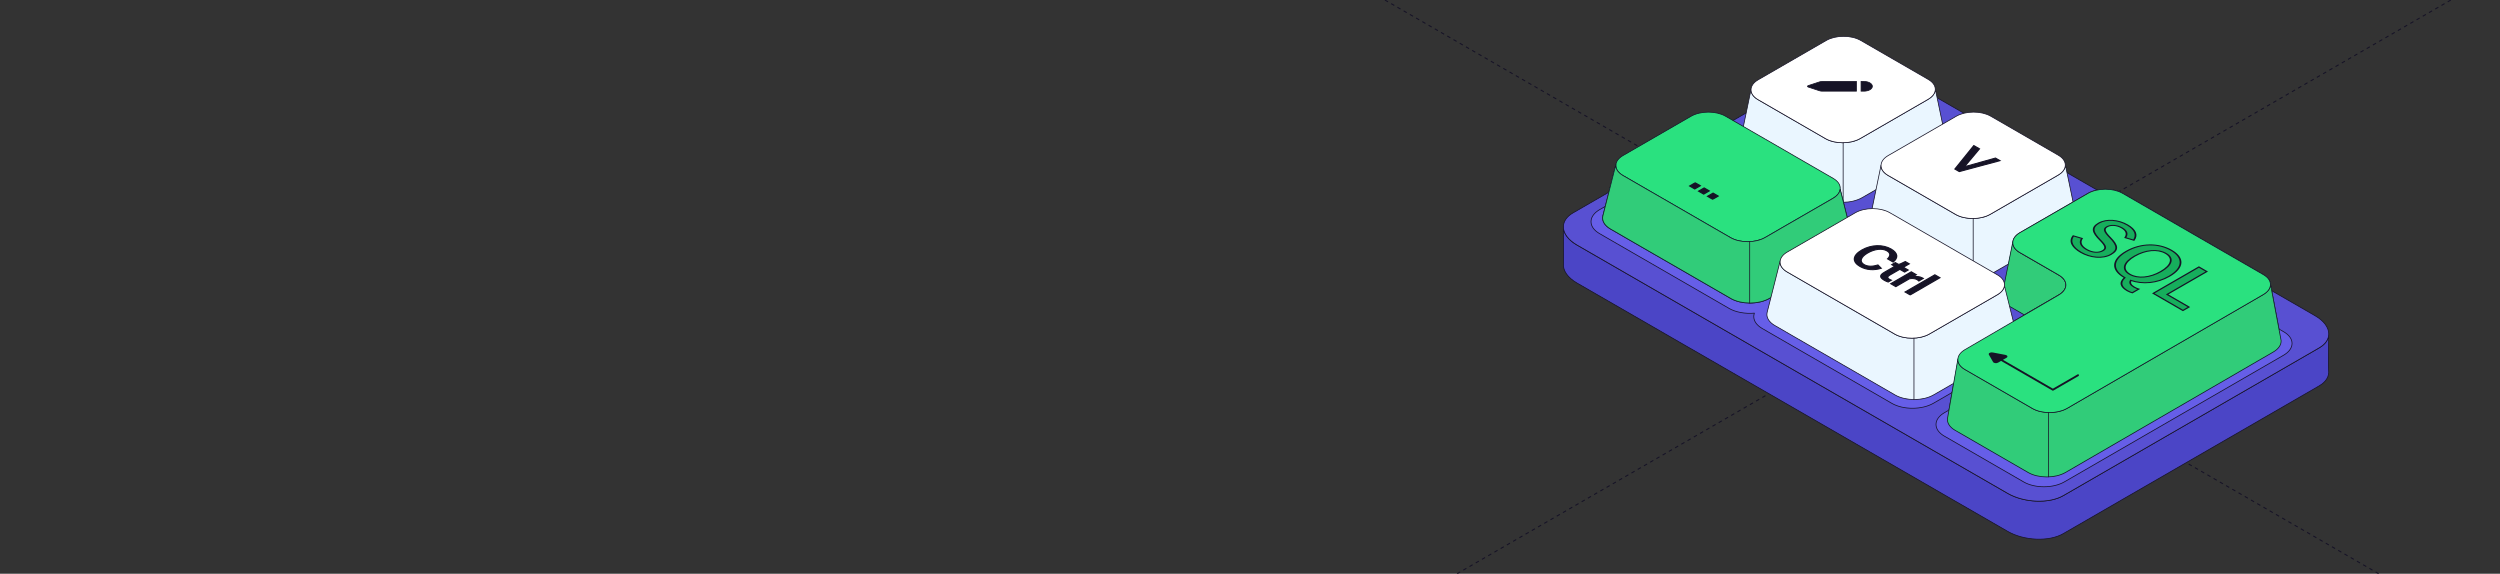 <?xml version="1.0" encoding="UTF-8"?> <svg xmlns="http://www.w3.org/2000/svg" width="1390" height="319" viewBox="0 0 1390 319" fill="none"><rect x="0" y="0" width="1390" height="319" fill="#333333" stroke="none"/><g clip-path="url(#clip0_8393_28805)"><path d="M434 -193.961L1675.63 522.808" stroke="#161326" stroke-width="0.6" stroke-linejoin="round" stroke-dasharray="2 2"></path><path d="M1716 -203.961L474.374 512.808" stroke="#161326" stroke-width="0.6" stroke-linejoin="round" stroke-dasharray="2 2"></path><path d="M1294.78 185.456C1294.78 185.433 1294.78 185.413 1294.78 185.39C1294.89 188.397 1293.14 191.285 1289.43 193.424L1147.18 275.572C1139.25 280.152 1125.4 279.578 1116.24 274.288L876.817 136.235C871.62 133.234 869.057 129.361 869.255 125.734C869.255 125.766 869.248 125.797 869.246 125.828C869.096 129.428 869.486 143.979 869.265 146.673C868.961 150.356 871.529 154.314 876.817 157.369L1116.24 295.423C1125.4 300.713 1139.25 301.286 1147.18 296.706L1289.43 214.558C1293.4 212.269 1295.13 209.122 1294.73 205.89C1294.33 202.655 1294.87 188.443 1294.79 185.459L1294.78 185.456Z" fill="#4B45C6"></path><path d="M1133.75 300.001C1127.62 300.001 1121.17 298.514 1116.14 295.607L876.711 157.553C871.523 154.557 868.731 150.586 869.055 146.658C869.172 145.229 869.115 140.373 869.061 135.678C869.013 131.475 868.965 127.504 869.036 125.824C869.036 125.804 869.038 125.783 869.04 125.762V125.729C869.048 125.614 869.149 125.52 869.263 125.532C869.378 125.539 869.466 125.637 869.459 125.751C869.459 125.751 869.459 125.751 869.459 125.754C869.257 129.449 871.975 133.205 876.918 136.06L1116.34 274.113C1125.43 279.362 1139.21 279.935 1147.08 275.397L1289.32 193.249C1292.82 191.229 1294.68 188.443 1294.57 185.403C1294.56 185.288 1294.65 185.19 1294.77 185.186C1294.89 185.177 1294.98 185.271 1294.99 185.386L1294.99 185.455C1295.02 186.527 1294.97 189.048 1294.91 191.967C1294.81 197.241 1294.68 203.805 1294.93 205.867C1295.36 209.331 1293.45 212.482 1289.53 214.742L1147.28 296.89C1143.67 298.977 1138.82 300.001 1133.75 300.001H1133.75ZM869.42 128.552C869.42 130.493 869.449 133.036 869.48 135.672C869.535 140.377 869.591 145.244 869.472 146.692C869.161 150.45 871.877 154.277 876.92 157.19L1116.34 295.244C1125.43 300.492 1139.22 301.066 1147.08 296.527L1289.33 214.379C1293.09 212.209 1294.93 209.204 1294.52 205.915C1294.26 203.824 1294.39 197.245 1294.5 191.957C1294.52 190.548 1294.55 189.234 1294.56 188.13C1293.82 190.238 1292.1 192.126 1289.53 193.608L1147.28 275.756C1139.31 280.361 1125.33 279.785 1116.13 274.472L876.711 136.421C872.87 134.203 870.336 131.436 869.418 128.552H869.42Z" fill="#161326"></path><path d="M1116.24 274.292L876.817 136.236C867.658 130.946 866.663 122.946 874.595 118.365L1016.84 36.217C1024.77 31.637 1038.63 32.211 1047.79 37.501L1287.21 175.554C1296.37 180.844 1297.36 188.845 1289.43 193.425L1147.18 275.573C1139.25 280.153 1125.4 279.58 1116.24 274.29L1116.24 274.292Z" fill="#5850D2"></path><path d="M1133.75 278.869C1127.62 278.869 1121.17 277.381 1116.14 274.474L876.712 136.421C871.83 133.601 869.03 129.852 869.03 126.131C869.03 123.043 870.968 120.221 874.49 118.189L1016.74 36.041C1024.71 31.435 1038.69 32.009 1047.89 37.324L1287.31 175.378C1292.2 178.197 1295 181.947 1295 185.667C1295 188.756 1293.06 191.577 1289.54 193.609L1147.29 275.757C1143.67 277.844 1138.82 278.869 1133.75 278.869ZM1030.28 33.34C1025.28 33.34 1020.51 34.346 1016.95 36.402L874.701 118.55C871.315 120.505 869.45 123.197 869.45 126.131C869.45 129.697 872.172 133.318 876.922 136.06L1116.34 274.113C1125.43 279.361 1139.22 279.935 1147.08 275.396L1289.33 193.248C1292.71 191.293 1294.58 188.601 1294.58 185.667C1294.58 182.101 1291.86 178.481 1287.11 175.739L1047.68 37.685C1042.71 34.814 1036.33 33.34 1030.28 33.34H1030.28Z" fill="#161326"></path><path d="M1082.1 78.654C1082.06 78.332 1082 78.013 1081.9 77.696L1076.02 49.375C1076.15 51.485 1074.81 53.626 1072.01 55.245L1034.23 77.062C1028.91 80.138 1020.3 80.156 1015.01 77.101L977.507 55.441C974.816 53.886 973.505 51.835 973.566 49.79H973.56L967.81 77.638C967.597 78.199 967.478 78.771 967.458 79.343L967.449 79.38H967.455C967.389 81.669 968.855 83.963 971.866 85.703L1013.84 109.946C1019.76 113.364 1029.39 113.344 1035.35 109.9L1077.64 85.482C1080.89 83.606 1082.37 81.1 1082.1 78.654H1082.1Z" fill="#EAF6FF"></path><path d="M1024.53 112.692C1020.62 112.692 1016.71 111.837 1013.74 110.121L971.764 85.878C968.798 84.165 967.196 81.871 967.248 79.415C967.242 79.388 967.242 79.361 967.248 79.334L967.252 79.315C967.275 78.733 967.396 78.146 967.611 77.577L973.358 49.748C973.373 49.675 973.427 49.617 973.496 49.592C973.561 49.571 973.634 49.581 973.69 49.621C973.744 49.663 973.778 49.725 973.776 49.794C973.713 51.854 975.075 53.792 977.612 55.257L1015.12 76.917C1020.34 79.933 1028.87 79.916 1034.13 76.878L1071.91 55.061C1074.52 53.554 1075.94 51.486 1075.81 49.385C1075.8 49.277 1075.88 49.181 1075.99 49.166C1076.1 49.151 1076.2 49.222 1076.22 49.331L1082.1 77.652C1082.2 77.959 1082.27 78.293 1082.31 78.628C1082.6 81.251 1080.94 83.814 1077.75 85.661L1035.46 110.08C1032.44 111.822 1028.48 112.696 1024.53 112.696V112.692ZM967.665 79.367C967.665 79.367 967.665 79.378 967.665 79.382C967.596 81.694 969.125 83.872 971.971 85.515L1013.95 109.758C1019.8 113.137 1029.36 113.118 1035.25 109.712L1077.54 85.293C1080.58 83.536 1082.17 81.122 1081.89 78.67C1081.85 78.359 1081.79 78.05 1081.7 77.75L1076.09 50.781C1075.67 52.528 1074.28 54.166 1072.11 55.418L1034.33 77.234C1028.96 80.34 1020.24 80.356 1014.9 77.274L977.399 55.614C975.267 54.383 973.922 52.816 973.498 51.109L968.011 77.673C968.009 77.683 968.005 77.694 968.003 77.704C967.799 78.242 967.684 78.793 967.665 79.342C967.665 79.348 967.665 79.357 967.665 79.363V79.367Z" fill="#161326"></path><path d="M1015.35 22.521L977.575 44.338C972.249 47.414 972.218 52.382 977.507 55.437L1015.01 77.097C1020.3 80.15 1028.9 80.134 1034.23 77.058L1072.01 55.241C1077.34 52.165 1077.37 47.195 1072.08 44.142L1034.57 22.482C1029.29 19.429 1020.68 19.445 1015.35 22.521Z" fill="white"></path><g clip-path="url(#clip1_8393_28805)"><path d="M1032.16 50.686L1013.09 50.686C1012.6 50.686 1012.12 50.612 1011.69 50.471L1005.35 48.381C1004.84 48.211 1004.84 47.781 1005.36 47.611L1011.69 45.522C1012.12 45.381 1012.6 45.306 1013.09 45.306L1032.16 45.305L1032.16 50.686ZM1036.37 45.306C1038.94 45.306 1041.03 46.51 1041.03 47.996C1041.03 49.481 1038.94 50.686 1036.37 50.686L1034.75 50.686L1034.75 45.305L1036.37 45.306Z" fill="#161326" stroke="#161326" stroke-width="0.431"></path></g><path d="M1024.56 79.577C1021.06 79.577 1017.56 78.811 1014.91 77.277L977.401 55.617C974.789 54.108 973.352 52.086 973.352 49.925C973.352 47.763 974.814 45.691 977.472 44.157L1015.25 22.34C1020.63 19.235 1029.34 19.218 1034.68 22.3L1072.18 43.961C1074.8 45.469 1076.23 47.491 1076.23 49.653C1076.23 51.815 1074.77 53.887 1072.11 55.421L1034.33 77.238C1031.64 78.796 1028.09 79.577 1024.56 79.577ZM1015.46 22.701L977.68 44.518C975.158 45.974 973.769 47.894 973.769 49.925C973.769 51.955 975.133 53.827 977.609 55.256L1015.11 76.916C1020.34 79.932 1028.86 79.915 1034.13 76.877L1071.9 55.06C1074.43 53.603 1075.82 51.684 1075.82 49.653C1075.82 47.623 1074.45 45.751 1071.98 44.322L1034.47 22.661C1029.25 19.646 1020.72 19.665 1015.46 22.701Z" fill="#161326"></path><path d="M1024.79 112.696C1024.68 112.696 1024.58 112.602 1024.58 112.487V79.373C1024.58 79.258 1024.68 79.164 1024.79 79.164C1024.91 79.164 1025 79.258 1025 79.373V112.487C1025 112.602 1024.91 112.696 1024.79 112.696Z" fill="#161326"></path><path d="M1154.4 120.779C1154.36 120.457 1154.3 120.138 1154.2 119.821L1148.31 91.5C1148.45 93.61 1147.11 95.751 1144.31 97.37L1106.53 119.187C1101.2 122.263 1092.6 122.281 1087.31 119.226L1049.8 97.566C1047.11 96.011 1045.8 93.96 1045.86 91.915H1045.86L1040.11 119.763C1039.9 120.324 1039.78 120.896 1039.76 121.467L1039.75 121.505H1039.75C1039.69 123.794 1041.15 126.087 1044.16 127.828L1086.14 152.071C1092.06 155.489 1101.69 155.469 1107.65 152.025L1149.94 127.607C1153.19 125.731 1154.67 123.224 1154.4 120.779H1154.4Z" fill="#EAF6FF"></path><path d="M1096.82 154.819C1092.91 154.819 1089.01 153.964 1086.04 152.248L1044.06 128.005C1041.09 126.292 1039.49 123.998 1039.54 121.542C1039.54 121.515 1039.54 121.488 1039.54 121.459L1039.55 121.44C1039.57 120.858 1039.69 120.273 1039.9 119.702L1045.65 91.873C1045.67 91.8 1045.72 91.742 1045.79 91.717C1045.85 91.696 1045.93 91.706 1045.98 91.746C1046.04 91.788 1046.07 91.85 1046.07 91.919C1046.01 93.977 1047.37 95.917 1049.91 97.382L1087.41 119.042C1092.64 122.058 1101.16 122.041 1106.42 119.003L1144.2 97.186C1146.81 95.679 1148.23 93.611 1148.1 91.51C1148.1 91.402 1148.18 91.306 1148.29 91.291C1148.39 91.276 1148.5 91.347 1148.52 91.456L1154.4 119.777C1154.5 120.084 1154.57 120.417 1154.61 120.753C1154.9 123.376 1153.24 125.939 1150.04 127.786L1107.76 152.205C1104.74 153.947 1100.78 154.821 1096.83 154.821L1096.82 154.819ZM1039.96 121.494C1039.96 121.494 1039.96 121.505 1039.96 121.509C1039.89 123.821 1041.42 125.999 1044.26 127.642L1086.24 151.885C1092.09 155.266 1101.65 155.245 1107.55 151.839L1149.83 127.421C1152.87 125.663 1154.46 123.249 1154.18 120.797C1154.15 120.486 1154.08 120.177 1153.99 119.877L1148.39 92.908C1147.96 94.655 1146.57 96.293 1144.41 97.545L1106.63 119.362C1101.25 122.467 1092.53 122.483 1087.2 119.401L1049.69 97.741C1047.56 96.51 1046.22 94.943 1045.79 93.236L1040.31 119.8C1040.3 119.81 1040.3 119.821 1040.3 119.831C1040.09 120.369 1039.98 120.92 1039.96 121.469C1039.96 121.478 1039.96 121.484 1039.96 121.49V121.494Z" fill="#161326"></path><path d="M1087.65 64.646L1049.87 86.463C1044.55 89.539 1044.52 94.507 1049.8 97.562L1087.31 119.222C1092.6 122.275 1101.2 122.259 1106.53 119.183L1144.31 97.366C1149.63 94.29 1149.66 89.32 1144.38 86.267L1106.87 64.607C1101.58 61.554 1092.98 61.57 1087.65 64.646Z" fill="white"></path><path d="M1096.85 121.702C1093.35 121.702 1089.86 120.936 1087.2 119.402L1049.7 97.742C1047.08 96.233 1045.65 94.211 1045.65 92.049C1045.65 89.888 1047.11 87.816 1049.77 86.282L1087.55 64.465C1092.92 61.36 1101.64 61.343 1106.97 64.425L1144.48 86.086C1147.09 87.594 1148.53 89.616 1148.53 91.778C1148.53 93.94 1147.07 96.012 1144.41 97.546L1106.63 119.363C1103.93 120.921 1100.39 121.702 1096.85 121.702ZM1087.75 64.826L1049.98 86.643C1047.45 88.099 1046.06 90.019 1046.06 92.049C1046.06 94.08 1047.43 95.952 1049.91 97.381L1087.41 119.041C1092.63 122.057 1101.16 122.04 1106.42 119.002L1144.2 97.185C1146.72 95.728 1148.11 93.809 1148.11 91.778C1148.11 89.748 1146.75 87.876 1144.27 86.447L1106.77 64.786C1101.54 61.771 1093.02 61.788 1087.75 64.826Z" fill="#161326"></path><path d="M1097.09 154.821C1096.97 154.821 1096.88 154.727 1096.88 154.612V121.498C1096.88 121.383 1096.97 121.289 1097.09 121.289C1097.2 121.289 1097.3 121.383 1097.3 121.498V154.612C1097.3 154.727 1097.2 154.821 1097.09 154.821Z" fill="#161326"></path><path d="M1120.55 184.578L1048.54 142.993C1044.72 140.784 1039.45 139.911 1034.47 140.37C1034.56 140.118 1034.63 139.863 1034.68 139.609C1035.29 136.825 1033.75 133.925 1030.06 131.796L958.055 90.212C951.69 86.535 941.33 86.558 934.919 90.26L889.44 116.523C886.267 118.355 884.655 120.747 884.607 123.142C884.559 125.584 886.14 128.03 889.355 129.885L961.361 171.469C965.187 173.679 970.455 174.551 975.443 174.092C975.226 174.695 975.109 175.308 975.097 175.922C975.049 178.363 976.63 180.809 979.845 182.664L1051.85 224.248C1058.22 227.925 1068.58 227.902 1074.99 224.2L1120.47 197.937C1123.17 196.378 1124.74 194.415 1125.17 192.388C1125.77 189.605 1124.23 186.704 1120.55 184.576L1120.55 184.578Z" fill="#665EE8"></path><path d="M1063.34 227.2C1059.14 227.2 1054.94 226.28 1051.75 224.437L979.743 182.853C976.562 181.017 974.839 178.556 974.891 175.925C974.901 175.395 974.987 174.861 975.147 174.333C970.055 174.742 964.883 173.749 961.26 171.656L889.253 130.071C886.072 128.235 884.348 125.775 884.401 123.144C884.451 120.571 886.205 118.158 889.339 116.349L934.817 90.086C941.276 86.355 951.749 86.334 958.162 90.038L1030.17 131.622C1033.82 133.729 1035.54 136.659 1034.89 139.658C1034.86 139.819 1034.81 139.979 1034.77 140.14C1039.86 139.733 1045.03 140.724 1048.65 142.817L1120.66 184.401C1124.31 186.509 1126.03 189.439 1125.38 192.437C1124.91 194.612 1123.25 196.577 1120.58 198.124L1075.1 224.387C1071.85 226.261 1067.59 227.2 1063.35 227.2H1063.34ZM975.446 173.888C975.51 173.888 975.571 173.918 975.61 173.97C975.654 174.026 975.667 174.101 975.642 174.168C975.431 174.75 975.318 175.345 975.308 175.933C975.26 178.404 976.91 180.735 979.952 182.492L1051.96 224.076C1058.26 227.713 1068.54 227.693 1074.89 224.028L1120.36 197.765C1122.93 196.281 1124.53 194.409 1124.97 192.352C1125.58 189.541 1123.93 186.774 1120.45 184.765L1048.44 143.18C1044.82 141.085 1039.6 140.115 1034.49 140.584C1034.42 140.591 1034.35 140.561 1034.3 140.505C1034.26 140.449 1034.25 140.374 1034.27 140.307C1034.36 140.063 1034.43 139.816 1034.48 139.572C1035.09 136.761 1033.44 133.994 1029.96 131.985L957.953 90.401C951.655 86.764 941.37 86.784 935.026 90.449L889.547 116.712C886.545 118.446 884.866 120.733 884.818 123.154C884.77 125.625 886.42 127.956 889.462 129.713L961.468 171.297C965.096 173.392 970.316 174.362 975.427 173.893C975.433 173.893 975.439 173.893 975.446 173.893V173.888Z" fill="#161326"></path><path d="M1030.42 134.389H1030.42L1030.41 134.341C1030.37 134.115 1030.31 133.892 1030.24 133.669L1023.17 105.343L1023.12 105.348C1022.85 107.132 1021.53 108.878 1019.15 110.249L981.376 132.066C976.05 135.142 967.444 135.161 962.156 132.106L902.339 97.562C899.439 95.886 898.143 93.637 898.438 91.438L891.236 119.865C891.232 119.882 891.228 119.898 891.224 119.915L891.219 119.934C890.571 122.565 891.985 125.324 895.473 127.34L962.316 165.942C968.227 169.354 977.842 169.335 983.794 165.896L1026.01 141.515C1029.4 139.562 1030.86 136.922 1030.42 134.382V134.389Z" fill="#00D39C"></path><path d="M972.982 168.695C969.073 168.695 965.176 167.84 962.211 166.129L895.368 127.526C891.907 125.527 890.319 122.752 891.01 119.91C891.01 119.903 891.012 119.895 891.014 119.889L898.234 91.392C898.262 91.286 898.368 91.217 898.476 91.238C898.585 91.259 898.658 91.361 898.643 91.472C898.349 93.667 899.732 95.823 902.442 97.388L962.259 131.931C967.481 134.947 976.009 134.93 981.271 131.892L1019.05 110.075C1021.27 108.794 1022.64 107.106 1022.91 105.323C1022.92 105.228 1023 105.154 1023.1 105.146L1023.15 105.142C1023.25 105.134 1023.35 105.2 1023.37 105.298L1030.44 133.624C1030.51 133.83 1030.57 134.06 1030.62 134.306L1030.62 134.342C1030.63 134.356 1030.63 134.373 1030.63 134.387C1031.09 137.115 1029.45 139.78 1026.12 141.706L983.899 166.087C980.885 167.827 976.929 168.699 972.984 168.699L972.982 168.695ZM891.423 119.974C891.423 119.974 891.423 119.985 891.419 119.991C890.764 122.647 892.278 125.262 895.575 127.165L962.418 165.768C968.261 169.142 977.801 169.121 983.687 165.722L1025.9 141.34C1029.09 139.502 1030.66 136.981 1030.21 134.425C1030.21 134.419 1030.21 134.415 1030.21 134.408L1030.2 134.392C1030.16 134.15 1030.11 133.939 1030.04 133.734L1023.15 106.127C1022.64 107.757 1021.28 109.263 1019.26 110.434L981.479 132.251C976.103 135.356 967.389 135.372 962.051 132.29L902.234 97.747C899.993 96.453 898.614 94.758 898.272 92.947L891.425 119.97C891.425 119.97 891.425 119.97 891.425 119.974H891.423Z" fill="#161326"></path><path d="M1019.23 99.15L959.409 64.607C954.121 61.554 945.517 61.57 940.189 64.646L902.41 86.463C897.084 89.539 897.053 94.509 902.342 97.562L962.159 132.106C967.447 135.159 976.051 135.142 981.379 132.066L1019.16 110.25C1024.48 107.174 1024.51 102.203 1019.23 99.15Z" fill="#2AE17F"></path><path d="M971.701 134.593C968.201 134.593 964.709 133.827 962.053 132.294L902.236 97.75C899.624 96.241 898.187 94.219 898.187 92.057C898.187 89.895 899.649 87.823 902.307 86.29L940.085 64.473C945.461 61.368 954.175 61.351 959.514 64.433L1019.33 98.977C1021.94 100.486 1023.38 102.508 1023.38 104.669C1023.38 106.831 1021.92 108.903 1019.26 110.437L981.481 132.254C978.782 133.813 975.238 134.593 971.704 134.593H971.701ZM949.863 62.543C946.404 62.543 942.937 63.306 940.294 64.834L902.515 86.651C899.993 88.107 898.604 90.027 898.604 92.057C898.604 94.088 899.968 95.96 902.444 97.389L962.262 131.933C967.483 134.948 976.012 134.931 981.273 131.893L1019.05 110.076C1021.57 108.62 1022.96 106.7 1022.96 104.669C1022.96 102.639 1021.6 100.767 1019.12 99.338L959.305 64.794C956.708 63.294 953.289 62.545 949.863 62.545V62.543Z" fill="#161326"></path><mask id="path-24-outside-1_8393_28805" maskUnits="userSpaceOnUse" x="938.122" y="101.115" width="18.185" height="10.502" fill="black"><rect fill="white" x="938.122" y="101.115" width="18.185" height="10.502"></rect><path d="M939.499 103.411L942.53 101.66L945.319 103.271L942.288 105.021L939.499 103.411ZM944.472 106.282L947.503 104.532L950.291 106.142L947.26 107.893L944.472 106.282ZM949.445 109.154L952.475 107.404L955.264 109.014L952.233 110.764L949.445 109.154Z"></path></mask><path d="M939.499 103.411L942.53 101.66L945.319 103.271L942.288 105.021L939.499 103.411ZM944.472 106.282L947.503 104.532L950.291 106.142L947.26 107.893L944.472 106.282ZM949.445 109.154L952.475 107.404L955.264 109.014L952.233 110.764L949.445 109.154Z" fill="#161326"></path><path d="M939.499 103.411L939.153 103.211L938.807 103.411L939.153 103.611L939.499 103.411ZM942.53 101.66L942.877 101.46L942.53 101.26L942.184 101.46L942.53 101.66ZM945.319 103.271L945.665 103.471L946.012 103.271L945.665 103.071L945.319 103.271ZM942.288 105.021L941.941 105.221L942.288 105.421L942.634 105.221L942.288 105.021ZM939.499 103.411L939.846 103.611L942.877 101.86L942.53 101.66L942.184 101.46L939.153 103.211L939.499 103.411ZM942.53 101.66L942.184 101.86L944.972 103.471L945.319 103.271L945.665 103.071L942.877 101.46L942.53 101.66ZM945.319 103.271L944.972 103.071L941.941 104.821L942.288 105.021L942.634 105.221L945.665 103.471L945.319 103.271ZM942.288 105.021L942.634 104.821L939.846 103.211L939.499 103.411L939.153 103.611L941.941 105.221L942.288 105.021ZM944.472 106.282L944.126 106.082L943.779 106.282L944.126 106.482L944.472 106.282ZM947.503 104.532L947.849 104.332L947.503 104.132L947.156 104.332L947.503 104.532ZM950.291 106.142L950.638 106.342L950.984 106.142L950.638 105.942L950.291 106.142ZM947.26 107.893L946.914 108.093L947.26 108.293L947.607 108.093L947.26 107.893ZM944.472 106.282L944.818 106.482L947.849 104.732L947.503 104.532L947.156 104.332L944.126 106.082L944.472 106.282ZM947.503 104.532L947.156 104.732L949.945 106.342L950.291 106.142L950.638 105.942L947.849 104.332L947.503 104.532ZM950.291 106.142L949.945 105.942L946.914 107.693L947.26 107.893L947.607 108.093L950.638 106.342L950.291 106.142ZM947.26 107.893L947.607 107.693L944.818 106.082L944.472 106.282L944.126 106.482L946.914 108.093L947.26 107.893ZM949.445 109.154L949.098 108.954L948.752 109.154L949.098 109.354L949.445 109.154ZM952.475 107.404L952.822 107.204L952.475 107.003L952.129 107.204L952.475 107.404ZM955.264 109.014L955.61 109.214L955.957 109.014L955.61 108.814L955.264 109.014ZM952.233 110.764L951.887 110.964L952.233 111.164L952.579 110.964L952.233 110.764ZM949.445 109.154L949.791 109.354L952.822 107.604L952.475 107.404L952.129 107.204L949.098 108.954L949.445 109.154ZM952.475 107.404L952.129 107.604L954.917 109.214L955.264 109.014L955.61 108.814L952.822 107.204L952.475 107.404ZM955.264 109.014L954.917 108.814L951.887 110.564L952.233 110.764L952.579 110.964L955.61 109.214L955.264 109.014ZM952.233 110.764L952.579 110.564L949.791 108.954L949.445 109.154L949.098 109.354L951.887 110.964L952.233 110.764Z" fill="#161326" mask="url(#path-24-outside-1_8393_28805)"></path><path d="M1030.42 134.389H1030.42L1030.41 134.341C1030.37 134.115 1030.31 133.892 1030.24 133.669L1023.17 105.343L1023.12 105.348C1022.85 107.132 1021.53 108.878 1019.15 110.249L981.376 132.066C976.05 135.142 967.444 135.161 962.156 132.106L902.339 97.562C899.439 95.886 898.143 93.637 898.438 91.438L891.236 119.865C891.232 119.882 891.228 119.898 891.224 119.915L891.219 119.934C890.571 122.565 891.985 125.324 895.473 127.34L962.316 165.942C968.227 169.354 977.842 169.335 983.794 165.896L1026.01 141.515C1029.4 139.562 1030.86 136.922 1030.42 134.382V134.389Z" fill="#00D39C"></path><path d="M1030.42 134.389H1030.42L1030.41 134.341C1030.37 134.115 1030.31 133.892 1030.24 133.669L1023.17 105.343L1023.12 105.348C1022.85 107.132 1021.53 108.878 1019.15 110.249L981.376 132.066C976.05 135.142 967.444 135.161 962.156 132.106L902.339 97.562C899.439 95.886 898.143 93.637 898.438 91.438L891.236 119.865C891.232 119.882 891.228 119.898 891.224 119.915L891.219 119.934C890.571 122.565 891.985 125.324 895.473 127.34L962.316 165.942C968.227 169.354 977.842 169.335 983.794 165.896L1026.01 141.515C1029.4 139.562 1030.86 136.922 1030.42 134.382V134.389Z" fill="#31CC79"></path><path d="M972.982 168.695C969.073 168.695 965.176 167.84 962.211 166.129L895.368 127.526C891.907 125.527 890.319 122.752 891.01 119.91C891.01 119.903 891.012 119.895 891.014 119.889L898.234 91.392C898.262 91.286 898.368 91.217 898.476 91.238C898.585 91.259 898.658 91.361 898.643 91.472C898.349 93.667 899.732 95.823 902.442 97.388L962.259 131.931C967.481 134.947 976.009 134.93 981.271 131.892L1019.05 110.075C1021.27 108.794 1022.64 107.106 1022.91 105.323C1022.92 105.228 1023 105.154 1023.1 105.146L1023.15 105.142C1023.25 105.134 1023.35 105.2 1023.37 105.298L1030.44 133.624C1030.51 133.83 1030.57 134.06 1030.62 134.306L1030.62 134.342C1030.63 134.356 1030.63 134.373 1030.63 134.387C1031.09 137.115 1029.45 139.78 1026.12 141.706L983.899 166.087C980.885 167.827 976.929 168.699 972.984 168.699L972.982 168.695ZM891.423 119.974C891.423 119.974 891.423 119.985 891.419 119.991C890.764 122.647 892.278 125.262 895.575 127.165L962.418 165.768C968.261 169.142 977.801 169.121 983.687 165.722L1025.9 141.34C1029.09 139.502 1030.66 136.981 1030.21 134.425C1030.21 134.419 1030.21 134.415 1030.21 134.408L1030.2 134.392C1030.16 134.15 1030.11 133.939 1030.04 133.734L1023.15 106.127C1022.64 107.757 1021.28 109.263 1019.26 110.434L981.479 132.251C976.103 135.356 967.389 135.372 962.051 132.29L902.234 97.747C899.993 96.453 898.614 94.758 898.272 92.947L891.425 119.97C891.425 119.97 891.425 119.97 891.425 119.974H891.423Z" fill="#161326"></path><path d="M972.835 168.698C972.72 168.698 972.626 168.604 972.626 168.49V134.388C972.626 134.274 972.72 134.18 972.835 134.18C972.949 134.18 973.043 134.274 973.043 134.388V168.49C973.043 168.604 972.949 168.698 972.835 168.698Z" fill="#161326"></path><path d="M1268.29 189.295V189.293C1268.26 188.93 1268.19 188.569 1268.08 188.212L1262.35 157.875C1262.51 160.003 1261.18 162.167 1258.35 163.797L1149.24 227.079C1143.91 230.155 1135.31 230.174 1130.02 227.119L1092.51 205.459C1089.74 203.856 1088.43 201.725 1088.58 199.618L1082.86 232.363C1082.39 234.827 1083.78 237.379 1087.04 239.259L1127.66 262.714C1133.38 266.022 1142.7 266.001 1148.47 262.67L1263.95 195.707C1267.01 193.94 1268.46 191.599 1268.29 189.295Z" fill="url(#paint0_linear_8393_28805)"></path><path d="M1137.99 265.383C1134.21 265.383 1130.43 264.554 1127.55 262.895L1086.94 239.441C1083.71 237.579 1082.15 234.983 1082.66 232.323L1088.38 199.58C1088.4 199.469 1088.5 199.392 1088.61 199.409C1088.72 199.421 1088.8 199.519 1088.79 199.63C1088.64 201.725 1090.04 203.783 1092.62 205.275L1130.13 226.935C1135.35 229.95 1143.88 229.933 1149.14 226.895L1258.25 163.615C1260.88 162.094 1262.31 160.005 1262.15 157.887C1262.14 157.777 1262.22 157.678 1262.33 157.666C1262.44 157.651 1262.54 157.724 1262.56 157.835L1268.29 188.161C1268.4 188.539 1268.47 188.913 1268.5 189.276C1268.5 189.28 1268.5 189.282 1268.5 189.286C1268.68 191.75 1267.06 194.156 1264.06 195.888L1148.57 262.851C1145.65 264.54 1141.82 265.383 1137.99 265.383H1137.99ZM1088.53 201.168L1083.07 232.396C1082.6 234.875 1084.09 237.308 1087.15 239.077L1127.76 262.532C1133.42 265.802 1142.67 265.781 1148.37 262.488L1263.85 195.525C1266.71 193.875 1268.25 191.609 1268.08 189.307C1268.08 189.301 1268.08 189.296 1268.08 189.29C1268.06 188.948 1267.99 188.608 1267.89 188.268C1267.89 188.261 1267.88 188.253 1267.88 188.247L1262.43 159.383C1262 161.113 1260.61 162.73 1258.46 163.974L1149.35 227.254C1143.97 230.359 1135.26 230.376 1129.92 227.294L1092.42 205.633C1090.32 204.427 1088.97 202.852 1088.53 201.164L1088.53 201.168Z" fill="#161326"></path><path d="M1117.45 170.414L1125.52 175.074L1144.63 164.035C1149.96 160.959 1149.99 155.991 1144.7 152.936L1123.06 140.438C1120.24 138.813 1118.94 136.647 1119.13 134.512L1119.11 134.508L1113.27 163.488C1113.26 163.532 1113.25 163.578 1113.25 163.622V163.636C1112.84 166.065 1114.24 168.565 1117.45 170.418V170.414Z" fill="#00D39C"></path><path d="M1117.45 170.414L1125.52 175.074L1144.63 164.035C1149.96 160.959 1149.99 155.991 1144.7 152.936L1123.06 140.438C1120.24 138.813 1118.94 136.647 1119.13 134.512L1119.11 134.508L1113.27 163.488C1113.26 163.532 1113.25 163.578 1113.25 163.622V163.636C1112.84 166.065 1114.24 168.565 1117.45 170.418V170.414Z" fill="#31CC79"></path><path d="M1125.52 175.28C1125.48 175.28 1125.45 175.27 1125.41 175.253L1117.35 170.594C1114.19 168.768 1112.62 166.226 1113.04 163.616C1113.04 163.607 1113.04 163.597 1113.04 163.589C1113.05 163.553 1113.05 163.522 1113.06 163.493L1113.07 163.445L1118.91 134.464C1118.92 134.408 1118.96 134.358 1119 134.328C1119.05 134.299 1119.11 134.289 1119.17 134.303C1119.26 134.331 1119.35 134.429 1119.34 134.529C1119.15 136.653 1120.54 138.742 1123.16 140.257L1144.81 152.754C1147.42 154.263 1148.86 156.285 1148.86 158.447C1148.86 160.609 1147.39 162.681 1144.73 164.215L1125.62 175.253C1125.59 175.272 1125.55 175.28 1125.52 175.28H1125.52ZM1113.45 163.653C1113.45 163.653 1113.45 163.662 1113.45 163.666C1113.05 166.101 1114.55 168.494 1117.56 170.233L1125.52 174.832L1144.53 163.854C1147.05 162.397 1148.44 160.477 1148.44 158.447C1148.44 156.416 1147.08 154.545 1144.6 153.115L1122.96 140.618C1120.8 139.37 1119.43 137.738 1119.03 135.992L1113.47 163.58C1113.47 163.603 1113.46 163.628 1113.46 163.651C1113.46 163.651 1113.46 163.651 1113.46 163.653H1113.45Z" fill="#161326"></path><path d="M1258.42 152.697L1256.51 151.589L1220.92 131.039L1180.13 107.482C1174.84 104.429 1166.24 104.445 1160.91 107.521L1123.13 129.338C1117.8 132.414 1117.77 137.382 1123.06 140.437L1144.7 152.935C1149.99 155.988 1149.96 160.958 1144.63 164.034L1092.59 194.358C1087.27 197.434 1087.23 202.405 1092.52 205.458L1130.03 227.118C1135.32 230.171 1143.92 230.154 1149.25 227.078L1258.36 163.796C1263.69 160.72 1263.72 155.752 1258.43 152.697H1258.42Z" fill="white"></path><path d="M1139.57 229.597C1136.07 229.597 1132.57 228.831 1129.92 227.298L1092.41 205.637C1089.8 204.129 1088.36 202.107 1088.36 199.945C1088.36 197.783 1089.83 195.711 1092.48 194.177L1144.53 163.853C1147.05 162.396 1148.44 160.476 1148.44 158.446C1148.44 156.416 1147.07 154.544 1144.6 153.114L1122.96 140.617C1120.34 139.108 1118.91 137.086 1118.91 134.924C1118.91 132.763 1120.37 130.691 1123.03 129.157L1160.8 107.34C1166.18 104.235 1174.89 104.218 1180.23 107.3L1258.53 152.518C1261.14 154.026 1262.58 156.048 1262.58 158.21C1262.58 160.372 1261.12 162.444 1258.46 163.978L1149.35 227.258C1146.65 228.817 1143.11 229.597 1139.57 229.597H1139.57ZM1170.58 105.41C1167.12 105.41 1163.65 106.174 1161.01 107.701L1123.23 129.518C1120.71 130.974 1119.32 132.894 1119.32 134.924C1119.32 136.955 1120.68 138.827 1123.16 140.256L1144.8 152.753C1147.41 154.262 1148.85 156.284 1148.85 158.446C1148.85 160.608 1147.39 162.68 1144.73 164.214L1092.69 194.538C1090.17 195.995 1088.78 197.914 1088.78 199.945C1088.78 201.975 1090.14 203.847 1092.62 205.276L1130.12 226.937C1135.35 229.952 1143.87 229.933 1149.13 226.897L1258.25 163.617C1260.77 162.16 1262.16 160.241 1262.16 158.21C1262.16 156.18 1260.79 154.308 1258.32 152.879L1180.02 107.661C1177.42 106.161 1174 105.412 1170.58 105.412V105.41Z" fill="#161326"></path><path d="M1139.03 229.188C1138.92 229.188 1138.83 229.281 1138.83 229.396V265.158C1138.83 265.273 1138.92 265.367 1139.03 265.367C1139.15 265.367 1139.24 265.273 1139.24 265.158V229.396C1139.24 229.281 1139.15 229.188 1139.03 229.188Z" fill="#161326"></path><path d="M1121.75 188.037H1121.75L1121.74 187.989C1121.69 187.764 1121.64 187.54 1121.57 187.317L1114.5 158.992L1114.44 158.996C1114.18 160.78 1112.86 162.527 1110.48 163.898L1072.7 185.714C1067.38 188.79 1058.77 188.809 1053.48 185.754L993.667 151.21C990.767 149.535 989.472 147.285 989.766 145.086L982.564 173.513C982.56 173.53 982.556 173.547 982.552 173.563L982.548 173.582C981.899 176.214 983.313 178.972 986.801 180.988L1053.64 219.59C1059.55 223.002 1069.17 222.983 1075.12 219.544L1117.34 195.163C1120.72 193.21 1122.19 190.57 1121.75 188.031V188.037Z" fill="#EAF6FF"></path><path d="M1064.31 222.344C1060.4 222.344 1056.5 221.488 1053.54 219.777L986.696 181.175C983.235 179.176 981.648 176.4 982.338 173.556C982.338 173.55 982.34 173.544 982.342 173.537L982.361 173.466L989.563 145.041C989.59 144.935 989.696 144.866 989.805 144.887C989.913 144.907 989.986 145.01 989.971 145.118C989.677 147.313 991.06 149.469 993.77 151.034L1053.59 185.578C1058.81 188.593 1067.34 188.576 1072.6 185.538L1110.38 163.721C1112.6 162.44 1113.97 160.752 1114.24 158.97C1114.25 158.876 1114.33 158.803 1114.42 158.792L1114.48 158.786C1114.58 158.778 1114.68 158.843 1114.7 158.943L1121.77 187.268C1121.84 187.477 1121.9 187.704 1121.94 187.952L1121.95 187.988C1121.96 188.002 1121.96 188.017 1121.96 188.032C1122.42 190.759 1120.78 193.426 1117.45 195.35L1075.23 219.731C1072.21 221.471 1068.26 222.344 1064.31 222.344H1064.31ZM982.751 173.623C982.751 173.623 982.751 173.633 982.747 173.64C982.092 176.296 983.607 178.911 986.903 180.814L1053.75 219.416C1059.59 222.79 1069.13 222.769 1075.01 219.37L1117.23 194.989C1120.42 193.15 1121.99 190.63 1121.54 188.073C1121.54 188.069 1121.54 188.063 1121.54 188.059L1121.53 188.04C1121.49 187.798 1121.44 187.587 1121.37 187.383L1114.48 159.775C1113.97 161.403 1112.61 162.912 1110.59 164.082L1072.81 185.899C1067.43 189.004 1058.72 189.021 1053.38 185.939L993.564 151.395C991.323 150.101 989.944 148.407 989.602 146.596L982.755 173.619C982.755 173.619 982.755 173.619 982.755 173.623H982.751Z" fill="#161326"></path><path d="M1110.55 152.807L1050.73 118.263C1045.44 115.21 1036.84 115.227 1031.51 118.303L993.735 140.119C988.409 143.195 988.377 148.166 993.666 151.219L1053.48 185.762C1058.77 188.815 1067.37 188.798 1072.7 185.723L1110.48 163.906C1115.81 160.83 1115.84 155.859 1110.55 152.807Z" fill="white"></path><path d="M1063.03 188.242C1059.53 188.242 1056.03 187.476 1053.38 185.942L993.56 151.398C990.948 149.89 989.511 147.868 989.511 145.706C989.511 143.544 990.973 141.472 993.631 139.938L1031.41 118.121C1036.79 115.016 1045.5 115 1050.84 118.082L1110.66 152.625C1113.27 154.134 1114.7 156.156 1114.7 158.318C1114.7 160.48 1113.24 162.552 1110.58 164.086L1072.81 185.902C1070.11 187.461 1066.56 188.242 1063.03 188.242ZM1041.19 116.191C1037.73 116.191 1034.26 116.955 1031.62 118.482L993.842 140.299C991.319 141.756 989.93 143.675 989.93 145.706C989.93 147.736 991.294 149.608 993.771 151.037L1053.59 185.581C1058.81 188.596 1067.34 188.58 1072.6 185.541L1110.38 163.725C1112.9 162.268 1114.29 160.348 1114.29 158.318C1114.29 156.288 1112.93 154.416 1110.45 152.986L1050.63 118.443C1048.03 116.942 1044.62 116.193 1041.19 116.193L1041.19 116.191Z" fill="#161326"></path><path d="M1064.16 222.355C1064.05 222.355 1063.95 222.261 1063.95 222.146V188.045C1063.95 187.93 1064.05 187.836 1064.16 187.836C1064.28 187.836 1064.37 187.93 1064.37 188.045V222.146C1064.37 222.261 1064.28 222.355 1064.16 222.355Z" fill="#161326"></path><path d="M1269.74 184.452L1267.48 183.147L1225.62 158.973L1208.19 148.906C1207.58 149.457 1206.97 150.008 1206.35 150.557C1201.22 155.143 1202.41 155.538 1196.73 159.442C1190.55 163.693 1183.94 167.1 1177.24 170.445C1167.11 175.506 1156.83 180.347 1146.92 185.85C1147.63 188.644 1146.11 191.596 1142.37 193.756L1081.15 229.427C1074.88 233.045 1074.84 238.89 1081.07 242.483L1125.19 267.962C1131.41 271.556 1141.53 271.533 1147.79 267.914L1269.66 197.506C1275.93 193.888 1275.96 188.043 1269.74 184.449V184.452Z" fill="#665EE8"></path><path d="M1136.41 270.849C1132.3 270.849 1128.2 269.949 1125.08 268.149L1080.96 242.67C1077.9 240.902 1076.21 238.536 1076.21 236.005C1076.21 233.474 1077.93 231.051 1081.04 229.252L1142.26 193.582C1145.8 191.535 1147.43 188.736 1146.72 185.907C1146.69 185.815 1146.74 185.719 1146.82 185.673C1154.18 181.581 1161.88 177.796 1169.32 174.135C1171.89 172.871 1174.54 171.565 1177.15 170.265C1183.86 166.913 1190.4 163.549 1196.61 159.276C1199.94 156.989 1200.87 155.937 1202.15 154.485C1203.06 153.458 1204.09 152.296 1206.21 150.407C1206.82 149.858 1207.43 149.31 1208.05 148.757C1208.11 148.696 1208.21 148.686 1208.29 148.732L1269.84 184.279C1272.9 186.046 1274.59 188.413 1274.59 190.944C1274.59 193.5 1272.87 195.898 1269.76 197.697L1147.9 268.105C1144.72 269.937 1140.56 270.853 1136.41 270.853V270.849ZM1147.16 185.959C1147.81 188.889 1146.07 191.862 1142.47 193.941L1081.25 229.611C1078.27 231.333 1076.63 233.601 1076.63 236.003C1076.63 238.404 1078.24 240.616 1081.17 242.307L1125.29 267.786C1131.44 271.339 1141.49 271.318 1147.69 267.738L1269.55 197.329C1272.53 195.61 1274.17 193.34 1274.17 190.938C1274.17 188.563 1272.56 186.324 1269.63 184.634L1208.21 149.164C1207.64 149.681 1207.07 150.199 1206.49 150.714C1204.39 152.588 1203.37 153.74 1202.47 154.758C1201.21 156.179 1200.22 157.3 1196.85 159.616C1190.61 163.906 1184.06 167.276 1177.33 170.634C1174.73 171.934 1172.07 173.242 1169.5 174.507C1162.11 178.142 1154.47 181.9 1147.16 185.959Z" fill="#161326"></path><path d="M1268.29 189.295V189.293C1268.26 188.93 1268.19 188.569 1268.08 188.212L1262.35 157.875C1262.51 160.003 1261.17 162.167 1258.35 163.797L1149.24 227.079C1143.91 230.155 1135.31 230.174 1130.02 227.119L1092.51 205.459C1089.74 203.856 1088.43 201.725 1088.58 199.618L1082.86 232.363C1082.39 234.827 1083.78 237.379 1087.04 239.259L1127.65 262.714C1133.38 266.022 1142.7 266.001 1148.47 262.67L1263.95 195.707C1267.01 193.94 1268.46 191.599 1268.29 189.295Z" fill="#00D39C"></path><path d="M1268.29 189.295V189.293C1268.26 188.93 1268.19 188.569 1268.08 188.212L1262.35 157.875C1262.51 160.003 1261.17 162.167 1258.35 163.797L1149.24 227.079C1143.91 230.155 1135.31 230.174 1130.02 227.119L1092.51 205.459C1089.74 203.856 1088.43 201.725 1088.58 199.618L1082.86 232.363C1082.39 234.827 1083.78 237.379 1087.04 239.259L1127.65 262.714C1133.38 266.022 1142.7 266.001 1148.47 262.67L1263.95 195.707C1267.01 193.94 1268.46 191.599 1268.29 189.295Z" fill="#31CC79"></path><path d="M1137.99 265.383C1134.2 265.383 1130.43 264.554 1127.55 262.895L1086.94 239.441C1083.71 237.579 1082.15 234.983 1082.65 232.323L1088.38 199.58C1088.4 199.469 1088.5 199.392 1088.61 199.409C1088.72 199.421 1088.8 199.519 1088.79 199.63C1088.64 201.725 1090.04 203.783 1092.62 205.275L1130.13 226.935C1135.35 229.95 1143.88 229.933 1149.14 226.895L1258.25 163.615C1260.88 162.094 1262.3 160.005 1262.15 157.887C1262.14 157.777 1262.22 157.678 1262.33 157.666C1262.44 157.651 1262.54 157.724 1262.56 157.835L1268.29 188.161C1268.4 188.539 1268.47 188.913 1268.5 189.276C1268.5 189.28 1268.5 189.282 1268.5 189.286C1268.68 191.75 1267.06 194.156 1264.06 195.888L1148.57 262.851C1145.65 264.54 1141.81 265.383 1137.99 265.383H1137.99ZM1088.52 201.168L1083.07 232.396C1082.6 234.875 1084.09 237.308 1087.15 239.077L1127.76 262.532C1133.42 265.802 1142.66 265.781 1148.36 262.488L1263.85 195.525C1266.71 193.875 1268.25 191.609 1268.08 189.307C1268.08 189.301 1268.08 189.296 1268.08 189.29C1268.05 188.948 1267.99 188.608 1267.89 188.268C1267.89 188.261 1267.88 188.253 1267.88 188.247L1262.43 159.383C1261.99 161.113 1260.61 162.73 1258.46 163.974L1149.35 227.254C1143.97 230.359 1135.26 230.376 1129.92 227.294L1092.41 205.633C1090.32 204.427 1088.97 202.852 1088.53 201.164L1088.52 201.168Z" fill="#161326"></path><path d="M1258.42 152.697L1256.5 151.589L1220.92 131.039L1180.13 107.482C1174.84 104.429 1166.23 104.445 1160.91 107.521L1123.13 129.338C1117.8 132.414 1117.77 137.382 1123.06 140.437L1144.7 152.935C1149.99 155.988 1149.96 160.958 1144.63 164.034L1092.59 194.358C1087.26 197.434 1087.23 202.405 1092.52 205.458L1130.03 227.118C1135.32 230.171 1143.92 230.154 1149.25 227.078L1258.36 163.796C1263.68 160.72 1263.72 155.752 1258.43 152.697H1258.42Z" fill="#2AE17F"></path><mask id="path-46-outside-2_8393_28805" maskUnits="userSpaceOnUse" x="1139.51" y="118.274" width="102.184" height="59.011" fill="black"><rect fill="white" x="1139.51" y="118.274" width="102.184" height="59.011"></rect><path d="M1157.03 140.325C1152.33 137.611 1150.35 134.272 1152.78 131.148L1157.59 132.548C1156.14 134.595 1156.81 136.792 1160.09 138.688C1163.34 140.562 1166.88 140.713 1169.15 139.399C1171.28 138.171 1170.91 136.706 1167.77 133.561C1163.37 129.166 1162.7 126.495 1166.92 124.06C1171.32 121.518 1177.88 122.208 1182.85 125.073C1187.17 127.572 1188.52 130.631 1186.39 133.539L1181.65 132.139C1182.92 130.286 1182.7 128.39 1179.79 126.71C1176.91 125.051 1173.52 124.901 1171.43 126.107C1169.38 127.292 1170.09 128.908 1173.18 132.074C1177.4 136.361 1177.96 138.968 1173.67 141.445C1169.08 144.095 1162.18 143.298 1157.03 140.325ZM1181.12 154.235C1174.07 150.164 1174.03 144.498 1182.2 139.78C1190.37 135.062 1200.18 135.084 1207.23 139.155C1214.28 143.227 1214.28 148.871 1206.11 153.589C1199.25 157.553 1191.3 158.177 1184.74 155.894C1183.84 157.359 1184.7 158.544 1186.71 159.707C1187.53 160.181 1188.39 160.504 1189.14 160.719L1185.56 162.788C1184.89 162.615 1183.77 162.184 1182.87 161.667C1179.51 159.729 1178.13 157.294 1181.34 154.364L1181.12 154.235ZM1186.79 142.43C1180.78 145.898 1179.55 149.84 1184.14 152.49C1188.69 155.118 1195.52 154.408 1201.52 150.939C1207.53 147.471 1208.76 143.529 1204.21 140.9C1199.62 138.251 1192.79 138.961 1186.79 142.43ZM1197.22 163.105L1222.59 148.456L1226.95 150.977L1204.91 163.709L1217.03 170.71L1213.71 172.627L1197.22 163.105Z"></path></mask><path d="M1157.03 140.325C1152.33 137.611 1150.35 134.272 1152.78 131.148L1157.59 132.548C1156.14 134.595 1156.81 136.792 1160.09 138.688C1163.34 140.562 1166.88 140.713 1169.15 139.399C1171.28 138.171 1170.91 136.706 1167.77 133.561C1163.37 129.166 1162.7 126.495 1166.92 124.06C1171.32 121.518 1177.88 122.208 1182.85 125.073C1187.17 127.572 1188.52 130.631 1186.39 133.539L1181.65 132.139C1182.92 130.286 1182.7 128.39 1179.79 126.71C1176.91 125.051 1173.52 124.901 1171.43 126.107C1169.38 127.292 1170.09 128.908 1173.18 132.074C1177.4 136.361 1177.96 138.968 1173.67 141.445C1169.08 144.095 1162.18 143.298 1157.03 140.325ZM1181.12 154.235C1174.07 150.164 1174.03 144.498 1182.2 139.78C1190.37 135.062 1200.18 135.084 1207.23 139.155C1214.28 143.227 1214.28 148.871 1206.11 153.589C1199.25 157.553 1191.3 158.177 1184.74 155.894C1183.84 157.359 1184.7 158.544 1186.71 159.707C1187.53 160.181 1188.39 160.504 1189.14 160.719L1185.56 162.788C1184.89 162.615 1183.77 162.184 1182.87 161.667C1179.51 159.729 1178.13 157.294 1181.34 154.364L1181.12 154.235ZM1186.79 142.43C1180.78 145.898 1179.55 149.84 1184.14 152.49C1188.69 155.118 1195.52 154.408 1201.52 150.939C1207.53 147.471 1208.76 143.529 1204.21 140.9C1199.62 138.251 1192.79 138.961 1186.79 142.43ZM1197.22 163.105L1222.59 148.456L1226.95 150.977L1204.91 163.709L1217.03 170.71L1213.71 172.627L1197.22 163.105Z" fill="#16AE5C"></path><path d="M1152.78 131.148L1153 130.895L1152.54 130.762L1152.33 131.032L1152.78 131.148ZM1157.59 132.548L1158.04 132.656L1158.22 132.413L1157.81 132.296L1157.59 132.548ZM1167.77 133.561L1168.2 133.42L1168.2 133.419L1167.77 133.561ZM1186.39 133.539L1186.17 133.791L1186.64 133.93L1186.84 133.649L1186.39 133.539ZM1181.65 132.139L1181.2 132.035L1181.03 132.274L1181.43 132.391L1181.65 132.139ZM1173.18 132.074L1172.76 132.213L1172.76 132.214L1173.18 132.074ZM1157.03 140.325L1157.38 140.125C1152.76 137.46 1150.91 134.242 1153.23 131.264L1152.78 131.148L1152.33 131.032C1149.79 134.301 1151.9 137.762 1156.68 140.525L1157.03 140.325ZM1152.78 131.148L1152.56 131.401L1157.37 132.801L1157.59 132.548L1157.81 132.296L1153 130.895L1152.78 131.148ZM1157.59 132.548L1157.14 132.441C1155.6 134.6 1156.33 136.917 1159.74 138.888L1160.09 138.688L1160.44 138.488C1157.28 136.667 1156.67 134.589 1158.04 132.656L1157.59 132.548ZM1160.09 138.688L1159.74 138.888C1161.42 139.857 1163.22 140.403 1164.93 140.52C1166.65 140.638 1168.26 140.317 1169.5 139.599L1169.15 139.399L1168.81 139.199C1167.78 139.795 1166.47 140.055 1165.04 139.958C1163.61 139.86 1162 139.393 1160.44 138.488L1160.09 138.688ZM1169.15 139.399L1169.5 139.599C1170.07 139.269 1170.5 138.911 1170.74 138.503C1170.98 138.095 1171.04 137.652 1170.92 137.16C1170.69 136.188 1169.77 134.995 1168.2 133.42L1167.77 133.561L1167.35 133.702C1168.91 135.272 1169.75 136.383 1169.95 137.238C1170.05 137.658 1170 138.009 1169.81 138.318C1169.63 138.629 1169.3 138.915 1168.81 139.199L1169.15 139.399ZM1167.77 133.561L1168.2 133.419C1166.01 131.229 1164.79 129.509 1164.6 128.055C1164.42 126.626 1165.24 125.427 1167.26 124.26L1166.92 124.06L1166.57 123.86C1164.38 125.128 1163.42 126.482 1163.63 128.096C1163.83 129.684 1165.14 131.497 1167.35 133.702L1167.77 133.561ZM1166.92 124.06L1167.26 124.26C1169.35 123.055 1171.94 122.618 1174.61 122.819C1177.29 123.022 1180.08 123.874 1182.5 125.273L1182.85 125.073L1183.19 124.873C1180.65 123.406 1177.68 122.481 1174.73 122.258C1171.78 122.035 1168.88 122.524 1166.57 123.86L1166.92 124.06ZM1182.85 125.073L1182.5 125.273C1186.71 127.706 1187.97 130.646 1185.94 133.429L1186.39 133.539L1186.84 133.649C1189.06 130.616 1187.63 127.438 1183.19 124.873L1182.85 125.073ZM1186.39 133.539L1186.61 133.287L1181.87 131.887L1181.65 132.139L1181.43 132.391L1186.17 133.791L1186.39 133.539ZM1181.65 132.139L1182.11 132.243C1182.77 131.281 1183.05 130.292 1182.77 129.314C1182.49 128.334 1181.65 127.387 1180.13 126.51L1179.79 126.71L1179.44 126.91C1180.83 127.713 1181.56 128.555 1181.8 129.406C1182.05 130.259 1181.81 131.144 1181.2 132.035L1181.65 132.139ZM1179.79 126.71L1180.13 126.51C1178.64 125.646 1176.97 125.156 1175.37 125.053C1173.76 124.95 1172.24 125.241 1171.08 125.907L1171.43 126.107L1171.78 126.307C1172.71 125.767 1173.93 125.53 1175.26 125.615C1176.6 125.701 1178.06 126.116 1179.44 126.91L1179.79 126.71ZM1171.43 126.107L1171.08 125.907C1170.52 126.233 1170.13 126.598 1169.93 127.019C1169.73 127.438 1169.73 127.895 1169.89 128.4C1170.22 129.398 1171.21 130.629 1172.76 132.213L1173.18 132.074L1173.61 131.935C1172.06 130.353 1171.15 129.193 1170.86 128.295C1170.71 127.852 1170.73 127.485 1170.88 127.168C1171.02 126.854 1171.32 126.573 1171.78 126.307L1171.43 126.107ZM1173.18 132.074L1172.76 132.214C1174.86 134.349 1176 136.024 1176.13 137.453C1176.25 138.856 1175.39 140.053 1173.32 141.245L1173.67 141.445L1174.01 141.645C1176.24 140.36 1177.24 139.015 1177.1 137.424C1176.97 135.858 1175.73 134.086 1173.61 131.935L1173.18 132.074ZM1173.67 141.445L1173.32 141.245C1171.14 142.503 1168.43 142.942 1165.63 142.714C1162.81 142.484 1159.89 141.578 1157.38 140.125L1157.03 140.325L1156.68 140.525C1159.32 142.045 1162.42 143.024 1165.49 143.274C1168.57 143.525 1171.6 143.038 1174.01 141.645L1173.67 141.445ZM1184.74 155.894L1184.99 155.652L1184.47 155.473L1184.27 155.8L1184.74 155.894ZM1189.14 160.719L1189.48 160.92L1189.97 160.642L1189.36 160.466L1189.14 160.719ZM1185.56 162.788L1185.36 163.046L1185.67 163.125L1185.9 162.988L1185.56 162.788ZM1181.34 154.364L1181.76 154.516L1181.97 154.324L1181.69 154.164L1181.34 154.364ZM1181.12 154.235L1181.46 154.035C1178.02 152.047 1176.32 149.686 1176.44 147.258C1176.57 144.829 1178.53 142.299 1182.55 139.98L1182.2 139.78L1181.85 139.58C1177.7 141.979 1175.6 144.64 1175.46 147.242C1175.33 149.844 1177.16 152.352 1180.77 154.435L1181.12 154.235ZM1182.2 139.78L1182.55 139.98C1186.56 137.661 1190.94 136.527 1195.15 136.454C1199.35 136.382 1203.44 137.367 1206.88 139.355L1207.23 139.155L1207.58 138.955C1203.97 136.872 1199.63 135.811 1195.12 135.889C1190.62 135.967 1186.01 137.181 1181.85 139.58L1182.2 139.78ZM1207.23 139.155L1206.88 139.355C1210.33 141.343 1212.02 143.699 1211.89 146.121C1211.75 148.544 1209.78 151.07 1205.76 153.389L1206.11 153.589L1206.46 153.789C1210.61 151.39 1212.72 148.735 1212.87 146.139C1213.01 143.541 1211.18 141.039 1207.58 138.955L1207.23 139.155ZM1206.11 153.589L1205.76 153.389C1199.03 157.278 1191.33 157.856 1184.99 155.652L1184.74 155.894L1184.48 156.136C1191.28 158.499 1199.46 157.827 1206.46 153.789L1206.11 153.589ZM1184.74 155.894L1184.27 155.8C1183.79 156.586 1183.78 157.313 1184.17 158.002C1184.56 158.684 1185.33 159.308 1186.37 159.907L1186.71 159.707L1187.06 159.507C1186.08 158.943 1185.42 158.393 1185.1 157.825C1184.78 157.265 1184.78 156.667 1185.2 155.988L1184.74 155.894ZM1186.71 159.707L1186.37 159.907C1187.23 160.405 1188.13 160.745 1188.92 160.973L1189.14 160.719L1189.36 160.466C1188.65 160.263 1187.84 159.957 1187.06 159.507L1186.71 159.707ZM1189.14 160.719L1188.79 160.519L1185.21 162.588L1185.56 162.788L1185.9 162.988L1189.48 160.92L1189.14 160.719ZM1185.56 162.788L1185.76 162.529C1185.15 162.373 1184.08 161.963 1183.22 161.467L1182.87 161.667L1182.52 161.867C1183.46 162.405 1184.62 162.858 1185.36 163.046L1185.56 162.788ZM1182.87 161.667L1183.22 161.467C1181.58 160.524 1180.47 159.481 1180.13 158.339C1179.79 157.203 1180.2 155.932 1181.76 154.516L1181.34 154.364L1180.93 154.213C1179.27 155.726 1178.77 157.137 1179.16 158.436C1179.55 159.728 1180.8 160.872 1182.52 161.867L1182.87 161.667ZM1181.34 154.364L1181.69 154.164L1181.46 154.035L1181.12 154.235L1180.77 154.435L1181 154.564L1181.34 154.364ZM1186.79 142.43L1186.44 142.23C1183.39 143.992 1181.51 145.896 1181.01 147.722C1180.5 149.559 1181.38 151.299 1183.79 152.69L1184.14 152.49L1184.49 152.29C1182.31 151.032 1181.51 149.475 1181.97 147.812C1182.44 146.137 1184.18 144.336 1187.13 142.63L1186.79 142.43ZM1184.14 152.49L1183.79 152.69C1186.18 154.071 1189.19 154.577 1192.36 154.28C1195.52 153.985 1198.82 152.902 1201.87 151.139L1201.52 150.939L1201.18 150.739C1198.22 152.445 1195.1 153.451 1192.21 153.722C1189.33 153.99 1186.65 153.537 1184.49 152.29L1184.14 152.49ZM1201.52 150.939L1201.87 151.139C1204.92 149.377 1206.8 147.473 1207.31 145.65C1207.82 143.816 1206.95 142.081 1204.56 140.7L1204.21 140.9L1203.86 141.1C1206.02 142.348 1206.81 143.898 1206.34 145.559C1205.87 147.232 1204.13 149.033 1201.18 150.739L1201.52 150.939ZM1204.21 140.9L1204.56 140.7C1202.15 139.309 1199.13 138.798 1195.95 139.091C1192.79 139.384 1189.49 140.467 1186.44 142.23L1186.79 142.43L1187.13 142.63C1190.09 140.924 1193.21 139.918 1196.11 139.65C1198.99 139.384 1201.68 139.842 1203.86 141.1L1204.21 140.9ZM1197.22 163.105L1196.88 162.905L1196.53 163.105L1196.88 163.305L1197.22 163.105ZM1222.59 148.456L1222.94 148.256L1222.59 148.056L1222.24 148.256L1222.59 148.456ZM1226.95 150.977L1227.3 151.177L1227.65 150.977L1227.3 150.777L1226.95 150.977ZM1204.91 163.709L1204.56 163.508L1204.22 163.709L1204.56 163.909L1204.91 163.709ZM1217.03 170.71L1217.38 170.91L1217.72 170.71L1217.38 170.51L1217.03 170.71ZM1213.71 172.627L1213.37 172.827L1213.71 173.027L1214.06 172.827L1213.71 172.627ZM1197.22 163.105L1197.57 163.305L1222.94 148.656L1222.59 148.456L1222.24 148.256L1196.88 162.905L1197.22 163.105ZM1222.59 148.456L1222.24 148.656L1226.61 151.177L1226.95 150.977L1227.3 150.777L1222.94 148.256L1222.59 148.456ZM1226.95 150.977L1226.61 150.777L1204.56 163.508L1204.91 163.709L1205.25 163.909L1227.3 151.177L1226.95 150.977ZM1204.91 163.709L1204.56 163.909L1216.69 170.91L1217.03 170.71L1217.38 170.51L1205.25 163.508L1204.91 163.709ZM1217.03 170.71L1216.69 170.51L1213.37 172.427L1213.71 172.627L1214.06 172.827L1217.38 170.91L1217.03 170.71ZM1213.71 172.627L1214.06 172.427L1197.57 162.905L1197.22 163.105L1196.88 163.305L1213.37 172.827L1213.71 172.627Z" fill="#161326" mask="url(#path-46-outside-2_8393_28805)"></path><mask id="path-48-outside-3_8393_28805" maskUnits="userSpaceOnUse" x="1025.35" y="133.237" width="54.556" height="31.506" fill="black"><rect fill="white" x="1025.35" y="133.237" width="54.556" height="31.506"></rect><path d="M1034.29 148.181C1029.97 145.688 1029.97 142.047 1035.28 138.981C1040.61 135.9 1046.92 135.872 1051.31 138.407C1055.09 140.591 1055.38 143.364 1052.54 145.646L1049.59 143.938C1051.14 142.509 1051.6 140.843 1049.34 139.541C1046.53 137.917 1042.17 138.449 1038.26 140.703C1034.38 142.944 1033.51 145.464 1036.3 147.074C1038.55 148.377 1041.51 148.153 1044.03 147.34L1045.88 149.189C1042.04 150.393 1037.9 150.267 1034.29 148.181ZM1047.89 155.925C1045.25 154.399 1045 152.999 1047.74 151.416L1053.52 148.084L1051.89 147.146L1053.81 146.039L1054.9 146.669C1055.5 147.02 1055.99 147.048 1057.13 146.501L1059.33 145.451L1061.49 146.697L1058.22 148.588L1060.89 150.128L1058.97 151.234L1056.3 149.694L1050.58 152.999C1049.13 153.839 1049.1 154.525 1050.31 155.225C1050.73 155.463 1051.14 155.645 1051.53 155.785L1049.81 156.779C1049.32 156.639 1048.52 156.289 1047.89 155.925ZM1051.31 157.735L1062.69 151.168L1065.4 152.736L1063.41 153.884C1065.45 153.52 1067.39 153.716 1068.77 154.514L1069.28 154.808L1066.93 156.167C1066.78 155.999 1066.49 155.775 1066.11 155.551C1065.01 154.92 1063.44 154.682 1061.55 155.018L1054.08 159.331L1051.31 157.735ZM1059.29 162.343L1075.78 152.821L1078.55 154.418L1062.06 163.94L1059.29 162.343Z"></path></mask><path d="M1034.29 148.181C1029.97 145.688 1029.97 142.047 1035.28 138.981C1040.61 135.9 1046.92 135.872 1051.31 138.407C1055.09 140.591 1055.38 143.364 1052.54 145.646L1049.59 143.938C1051.14 142.509 1051.6 140.843 1049.34 139.541C1046.53 137.917 1042.17 138.449 1038.26 140.703C1034.38 142.944 1033.51 145.464 1036.3 147.074C1038.55 148.377 1041.51 148.153 1044.03 147.34L1045.88 149.189C1042.04 150.393 1037.9 150.267 1034.29 148.181ZM1047.89 155.925C1045.25 154.399 1045 152.999 1047.74 151.416L1053.52 148.084L1051.89 147.146L1053.81 146.039L1054.9 146.669C1055.5 147.02 1055.99 147.048 1057.13 146.501L1059.33 145.451L1061.49 146.697L1058.22 148.588L1060.89 150.128L1058.97 151.234L1056.3 149.694L1050.58 152.999C1049.13 153.839 1049.1 154.525 1050.31 155.225C1050.73 155.463 1051.14 155.645 1051.53 155.785L1049.81 156.779C1049.32 156.639 1048.52 156.289 1047.89 155.925ZM1051.31 157.735L1062.69 151.168L1065.4 152.736L1063.41 153.884C1065.45 153.52 1067.39 153.716 1068.77 154.514L1069.28 154.808L1066.93 156.167C1066.78 155.999 1066.49 155.775 1066.11 155.551C1065.01 154.92 1063.44 154.682 1061.55 155.018L1054.08 159.331L1051.31 157.735ZM1059.29 162.343L1075.78 152.821L1078.55 154.418L1062.06 163.94L1059.29 162.343Z" fill="#161326"></path><path d="M1052.54 145.646L1052.2 145.846L1052.6 146.082L1052.94 145.811L1052.54 145.646ZM1049.59 143.938L1049.17 143.787L1048.96 143.978L1049.24 144.138L1049.59 143.938ZM1044.03 147.34L1044.46 147.199L1044.22 146.957L1043.79 147.093L1044.03 147.34ZM1045.88 149.189L1046.11 149.437L1046.55 149.299L1046.3 149.048L1045.88 149.189ZM1034.29 148.181L1034.63 147.98C1032.56 146.785 1031.54 145.327 1031.66 143.809C1031.78 142.288 1033.04 140.675 1035.63 139.181L1035.28 138.981L1034.93 138.781C1032.21 140.353 1030.81 142.094 1030.68 143.783C1030.55 145.475 1031.69 147.083 1033.94 148.381L1034.29 148.181ZM1035.28 138.981L1035.63 139.181C1038.23 137.679 1041.03 136.942 1043.67 136.871C1046.31 136.799 1048.85 137.39 1050.96 138.607L1051.31 138.407L1051.65 138.207C1049.37 136.889 1046.57 136.226 1043.62 136.305C1040.69 136.385 1037.67 137.202 1034.93 138.781L1035.28 138.981ZM1051.31 138.407L1050.96 138.607C1052.78 139.658 1053.74 140.837 1053.92 142.014C1054.1 143.191 1053.5 144.389 1052.15 145.481L1052.54 145.646L1052.94 145.811C1054.42 144.621 1055.1 143.291 1054.9 141.965C1054.69 140.639 1053.61 139.339 1051.65 138.207L1051.31 138.407ZM1052.54 145.646L1052.89 145.446L1049.93 143.738L1049.59 143.938L1049.24 144.138L1052.2 145.846L1052.54 145.646ZM1049.59 143.938L1050 144.088C1050.81 143.346 1051.35 142.522 1051.38 141.698C1051.41 140.864 1050.91 140.047 1049.69 139.341L1049.34 139.541L1049 139.741C1050.03 140.337 1050.43 141.004 1050.4 141.686C1050.38 142.377 1049.92 143.101 1049.17 143.787L1049.59 143.938ZM1049.34 139.541L1049.69 139.341C1048.16 138.457 1046.2 138.162 1044.12 138.39C1042.06 138.615 1039.91 139.35 1037.92 140.503L1038.26 140.703L1038.61 140.903C1040.51 139.802 1042.5 139.143 1044.3 138.945C1046.09 138.749 1047.71 139.001 1049 139.741L1049.34 139.541ZM1038.26 140.703L1037.92 140.503C1035.93 141.65 1034.68 142.89 1034.3 144.074C1033.92 145.268 1034.43 146.398 1035.95 147.274L1036.3 147.074L1036.64 146.874C1035.37 146.141 1034.93 145.205 1035.26 144.176C1035.59 143.137 1036.72 141.996 1038.61 140.903L1038.26 140.703ZM1036.3 147.074L1035.95 147.274C1038.43 148.706 1041.66 148.428 1044.27 147.587L1044.03 147.34L1043.79 147.093C1041.36 147.877 1038.68 148.047 1036.64 146.874L1036.3 147.074ZM1044.03 147.34L1043.61 147.482L1045.45 149.33L1045.88 149.189L1046.3 149.048L1044.46 147.199L1044.03 147.34ZM1045.88 149.189L1045.64 148.94C1043.8 149.52 1041.91 149.771 1040.06 149.638C1038.22 149.505 1036.37 148.986 1034.63 147.98L1034.29 148.181L1033.94 148.381C1035.81 149.461 1037.85 150.049 1039.94 150.199C1042.03 150.35 1044.12 150.062 1046.11 149.437L1045.88 149.189ZM1053.52 148.084L1053.86 148.284L1054.21 148.084L1053.86 147.884L1053.52 148.084ZM1051.89 147.146L1051.54 146.945L1051.2 147.146L1051.54 147.346L1051.89 147.146ZM1053.81 146.039L1054.15 145.839L1053.81 145.639L1053.46 145.839L1053.81 146.039ZM1057.13 146.501L1056.82 146.283L1056.82 146.284L1057.13 146.501ZM1059.33 145.451L1059.68 145.251L1059.37 145.069L1059.02 145.233L1059.33 145.451ZM1061.49 146.697L1061.84 146.897L1062.19 146.697L1061.84 146.497L1061.49 146.697ZM1058.22 148.588L1057.87 148.388L1057.53 148.588L1057.87 148.788L1058.22 148.588ZM1060.89 150.128L1061.23 150.328L1061.58 150.128L1061.23 149.928L1060.89 150.128ZM1058.97 151.234L1058.62 151.434L1058.97 151.634L1059.32 151.434L1058.97 151.234ZM1056.3 149.694L1056.65 149.494L1056.3 149.294L1055.96 149.494L1056.3 149.694ZM1051.53 155.785L1051.87 155.985L1052.31 155.734L1051.79 155.545L1051.53 155.785ZM1049.81 156.779L1049.59 157.032L1049.9 157.124L1050.15 156.979L1049.81 156.779ZM1047.89 155.925L1048.24 155.725C1046.95 154.984 1046.33 154.316 1046.29 153.681C1046.25 153.052 1046.77 152.378 1048.09 151.616L1047.74 151.416L1047.4 151.216C1045.98 152.037 1045.25 152.854 1045.31 153.703C1045.36 154.544 1046.18 155.34 1047.54 156.125L1047.89 155.925ZM1047.74 151.416L1048.09 151.616L1053.86 148.284L1053.52 148.084L1053.17 147.884L1047.4 151.216L1047.74 151.416ZM1053.52 148.084L1053.86 147.884L1052.24 146.945L1051.89 147.146L1051.54 147.346L1053.17 148.284L1053.52 148.084ZM1051.89 147.146L1052.24 147.346L1054.15 146.239L1053.81 146.039L1053.46 145.839L1051.54 146.945L1051.89 147.146ZM1053.81 146.039L1053.46 146.239L1054.55 146.869L1054.9 146.669L1055.24 146.469L1054.15 145.839L1053.81 146.039ZM1054.9 146.669L1054.55 146.869C1054.89 147.064 1055.3 147.232 1055.86 147.203C1056.36 147.177 1056.87 146.995 1057.44 146.719L1057.13 146.501L1056.82 146.284C1056.25 146.554 1055.95 146.631 1055.77 146.64C1055.65 146.646 1055.51 146.625 1055.24 146.469L1054.9 146.669ZM1057.13 146.501L1057.44 146.72L1059.65 145.67L1059.33 145.451L1059.02 145.233L1056.82 146.283L1057.13 146.501ZM1059.33 145.451L1058.99 145.651L1061.15 146.897L1061.49 146.697L1061.84 146.497L1059.68 145.251L1059.33 145.451ZM1061.49 146.697L1061.15 146.497L1057.87 148.388L1058.22 148.588L1058.57 148.788L1061.84 146.897L1061.49 146.697ZM1058.22 148.588L1057.87 148.788L1060.54 150.328L1060.89 150.128L1061.23 149.928L1058.57 148.388L1058.22 148.588ZM1060.89 150.128L1060.54 149.928L1058.62 151.034L1058.97 151.234L1059.32 151.434L1061.23 150.328L1060.89 150.128ZM1058.97 151.234L1059.32 151.034L1056.65 149.494L1056.3 149.694L1055.96 149.894L1058.62 151.434L1058.97 151.234ZM1056.3 149.694L1055.96 149.494L1050.24 152.799L1050.58 152.999L1050.93 153.199L1056.65 149.894L1056.3 149.694ZM1050.58 152.999L1050.24 152.799C1049.47 153.239 1049.01 153.683 1048.96 154.148C1048.91 154.623 1049.31 155.044 1049.97 155.425L1050.31 155.225L1050.66 155.025C1050.11 154.706 1049.91 154.434 1049.94 154.181C1049.96 153.918 1050.24 153.598 1050.93 153.199L1050.58 152.999ZM1050.31 155.225L1049.97 155.425C1050.41 155.679 1050.85 155.874 1051.27 156.025L1051.53 155.785L1051.79 155.545C1051.43 155.416 1051.05 155.247 1050.66 155.025L1050.31 155.225ZM1051.53 155.785L1051.18 155.585L1049.46 156.579L1049.81 156.779L1050.15 156.979L1051.87 155.985L1051.53 155.785ZM1049.81 156.779L1050.02 156.526C1049.6 156.405 1048.85 156.077 1048.24 155.725L1047.89 155.925L1047.54 156.125C1048.2 156.502 1049.04 156.874 1049.59 157.032L1049.81 156.779ZM1051.31 157.735L1050.97 157.535L1050.62 157.735L1050.97 157.935L1051.31 157.735ZM1062.69 151.168L1063.03 150.968L1062.69 150.768L1062.34 150.968L1062.69 151.168ZM1065.4 152.736L1065.75 152.936L1066.1 152.736L1065.75 152.536L1065.4 152.736ZM1063.41 153.884L1063.07 153.684L1063.56 154.154L1063.41 153.884ZM1069.28 154.808L1069.63 155.008L1069.97 154.808L1069.63 154.608L1069.28 154.808ZM1066.93 156.167L1066.49 156.293L1066.8 156.644L1067.28 156.367L1066.93 156.167ZM1061.55 155.018L1061.4 154.748L1061.29 154.769L1061.2 154.818L1061.55 155.018ZM1054.08 159.331L1053.73 159.531L1054.08 159.731L1054.43 159.531L1054.08 159.331ZM1051.31 157.735L1051.66 157.935L1063.03 151.368L1062.69 151.168L1062.34 150.968L1050.97 157.535L1051.31 157.735ZM1062.69 151.168L1062.34 151.368L1065.06 152.936L1065.4 152.736L1065.75 152.536L1063.03 150.968L1062.69 151.168ZM1065.4 152.736L1065.06 152.536L1063.07 153.684L1063.41 153.884L1063.76 154.084L1065.75 152.936L1065.4 152.736ZM1063.41 153.884L1063.56 154.154C1065.46 153.815 1067.2 154.005 1068.43 154.714L1068.77 154.514L1069.12 154.314C1067.58 153.427 1065.44 153.226 1063.27 153.614L1063.41 153.884ZM1068.77 154.514L1068.43 154.714L1068.94 155.008L1069.28 154.808L1069.63 154.608L1069.12 154.314L1068.77 154.514ZM1069.28 154.808L1068.94 154.608L1066.58 155.967L1066.93 156.167L1067.28 156.367L1069.63 155.008L1069.28 154.808ZM1066.93 156.167L1067.37 156.04C1067.19 155.836 1066.86 155.587 1066.45 155.351L1066.11 155.551L1065.76 155.751C1066.12 155.962 1066.38 156.162 1066.49 156.293L1066.93 156.167ZM1066.11 155.551L1066.45 155.351C1065.22 154.637 1063.45 154.385 1061.4 154.748L1061.55 155.018L1061.69 155.289C1063.43 154.98 1064.81 155.203 1065.76 155.751L1066.11 155.551ZM1061.55 155.018L1061.2 154.818L1053.73 159.131L1054.08 159.331L1054.43 159.531L1061.89 155.218L1061.55 155.018ZM1054.08 159.331L1054.43 159.131L1051.66 157.535L1051.31 157.735L1050.97 157.935L1053.73 159.531L1054.08 159.331ZM1059.29 162.343L1058.95 162.143L1058.6 162.343L1058.95 162.543L1059.29 162.343ZM1075.78 152.821L1076.13 152.621L1075.78 152.421L1075.44 152.621L1075.78 152.821ZM1078.55 154.418L1078.89 154.618L1079.24 154.418L1078.89 154.218L1078.55 154.418ZM1062.06 163.94L1061.71 164.14L1062.06 164.34L1062.41 164.14L1062.06 163.94ZM1059.29 162.343L1059.64 162.543L1076.13 153.021L1075.78 152.821L1075.44 152.621L1058.95 162.143L1059.29 162.343ZM1075.78 152.821L1075.44 153.021L1078.2 154.618L1078.55 154.418L1078.89 154.218L1076.13 152.621L1075.78 152.821ZM1078.55 154.418L1078.2 154.218L1061.71 163.74L1062.06 163.94L1062.41 164.14L1078.89 154.618L1078.55 154.418ZM1062.06 163.94L1062.41 163.74L1059.64 162.143L1059.29 162.343L1058.95 162.543L1061.71 164.14L1062.06 163.94Z" fill="#161326" mask="url(#path-48-outside-3_8393_28805)"></path><mask id="path-50-outside-4_8393_28805" maskUnits="userSpaceOnUse" x="1079.57" y="80.197" width="33.773" height="19.504" fill="black"><rect fill="white" x="1079.57" y="80.197" width="33.773" height="19.504"></rect><path d="M1087.03 94.003L1097.5 81.009L1100.48 82.731L1092.09 92.757L1109.43 87.898L1111.93 89.34L1089.43 95.39L1087.03 94.003Z"></path></mask><path d="M1087.03 94.003L1097.5 81.009L1100.48 82.731L1092.09 92.757L1109.43 87.898L1111.93 89.34L1089.43 95.39L1087.03 94.003Z" fill="#161326"></path><path d="M1087.03 94.003L1086.58 93.884L1086.44 94.063L1086.68 94.203L1087.03 94.003ZM1097.5 81.009L1097.85 80.809L1097.35 80.523L1097.06 80.889L1097.5 81.009ZM1100.48 82.731L1100.93 82.854L1101.08 82.673L1100.83 82.531L1100.48 82.731ZM1092.09 92.757L1091.65 92.634L1091.04 93.367L1092.31 93.012L1092.09 92.757ZM1109.43 87.898L1109.78 87.698L1109.53 87.556L1109.22 87.644L1109.43 87.898ZM1111.93 89.34L1112.14 89.597L1112.77 89.426L1112.28 89.14L1111.93 89.34ZM1089.43 95.39L1089.08 95.59L1089.32 95.73L1089.63 95.646L1089.43 95.39ZM1087.03 94.003L1087.47 94.123L1097.95 81.128L1097.5 81.009L1097.06 80.889L1086.58 93.884L1087.03 94.003ZM1097.5 81.009L1097.16 81.209L1100.14 82.931L1100.48 82.731L1100.83 82.531L1097.85 80.809L1097.5 81.009ZM1100.48 82.731L1100.04 82.608L1091.65 92.634L1092.09 92.757L1092.54 92.88L1100.93 82.854L1100.48 82.731ZM1092.09 92.757L1092.31 93.012L1109.65 88.153L1109.43 87.898L1109.22 87.644L1091.88 92.502L1092.09 92.757ZM1109.43 87.898L1109.08 88.098L1111.58 89.54L1111.93 89.34L1112.28 89.14L1109.78 87.698L1109.43 87.898ZM1111.93 89.34L1111.72 89.084L1089.22 95.133L1089.43 95.39L1089.63 95.646L1112.14 89.597L1111.93 89.34ZM1089.43 95.39L1089.77 95.189L1087.37 93.803L1087.03 94.003L1086.68 94.203L1089.08 95.59L1089.43 95.39Z" fill="#161326" mask="url(#path-50-outside-4_8393_28805)"></path><path d="M1139.57 229.597C1136.07 229.597 1132.58 228.831 1129.92 227.298L1092.42 205.637C1089.8 204.129 1088.37 202.107 1088.37 199.945C1088.37 197.783 1089.83 195.711 1092.49 194.177L1144.53 163.853C1147.05 162.396 1148.44 160.476 1148.44 158.446C1148.44 156.416 1147.08 154.544 1144.6 153.114L1122.96 140.617C1120.35 139.108 1118.91 137.086 1118.91 134.924C1118.91 132.763 1120.37 130.691 1123.03 129.157L1160.81 107.34C1166.18 104.235 1174.9 104.218 1180.24 107.3L1258.53 152.518C1261.15 154.026 1262.58 156.048 1262.58 158.21C1262.58 160.372 1261.12 162.444 1258.46 163.978L1149.35 227.258C1146.65 228.817 1143.11 229.597 1139.57 229.597H1139.57ZM1170.58 105.41C1167.12 105.41 1163.65 106.174 1161.01 107.701L1123.23 129.518C1120.71 130.974 1119.32 132.894 1119.32 134.924C1119.32 136.955 1120.69 138.827 1123.16 140.256L1144.8 152.753C1147.42 154.262 1148.85 156.284 1148.85 158.446C1148.85 160.608 1147.39 162.68 1144.73 164.214L1092.69 194.538C1090.17 195.995 1088.78 197.914 1088.78 199.945C1088.78 201.975 1090.14 203.847 1092.62 205.276L1130.13 226.937C1135.35 229.952 1143.88 229.933 1149.14 226.897L1258.25 163.617C1260.77 162.16 1262.16 160.241 1262.16 158.21C1262.16 156.18 1260.8 154.308 1258.32 152.879L1180.02 107.661C1177.42 106.161 1174 105.412 1170.58 105.412V105.41Z" fill="#161326"></path><path d="M1139.03 229.188C1138.92 229.188 1138.82 229.281 1138.82 229.396V265.158C1138.82 265.273 1138.92 265.367 1139.03 265.367C1139.15 265.367 1139.24 265.273 1139.24 265.158V229.396C1139.24 229.281 1139.15 229.188 1139.03 229.188Z" fill="#161326"></path><path d="M1155.87 208.347C1155.72 208.096 1155.41 208.011 1155.15 208.157L1141.41 216.095L1113.64 200.058L1115.64 198.906C1116.52 198.399 1116.17 197.537 1114.99 197.312L1107.93 195.964C1106.62 195.716 1105.38 196.436 1105.81 197.187L1108.14 201.268C1108.53 201.947 1110.02 202.147 1110.9 201.64L1112.59 200.661L1141.15 217.151C1141.23 217.196 1141.32 217.221 1141.41 217.221C1141.5 217.221 1141.59 217.199 1141.67 217.151L1155.67 209.062C1155.92 208.918 1156.01 208.599 1155.87 208.349L1155.87 208.347Z" fill="#161326"></path></g><defs><linearGradient id="paint0_linear_8393_28805" x1="1082.77" y1="211.527" x2="1268.3" y2="211.527" gradientUnits="userSpaceOnUse"><stop stop-color="#DADCE0"></stop><stop offset="1" stop-color="#DBDAEF"></stop></linearGradient><clipPath id="clip0_8393_28805"><rect width="1390" height="319" fill="white"></rect></clipPath><clipPath id="clip1_8393_28805"><rect width="26.954" height="26.954" fill="white" transform="matrix(0.866 0.5 -0.866 0.5 1023.73 34.516)"></rect></clipPath></defs></svg> 